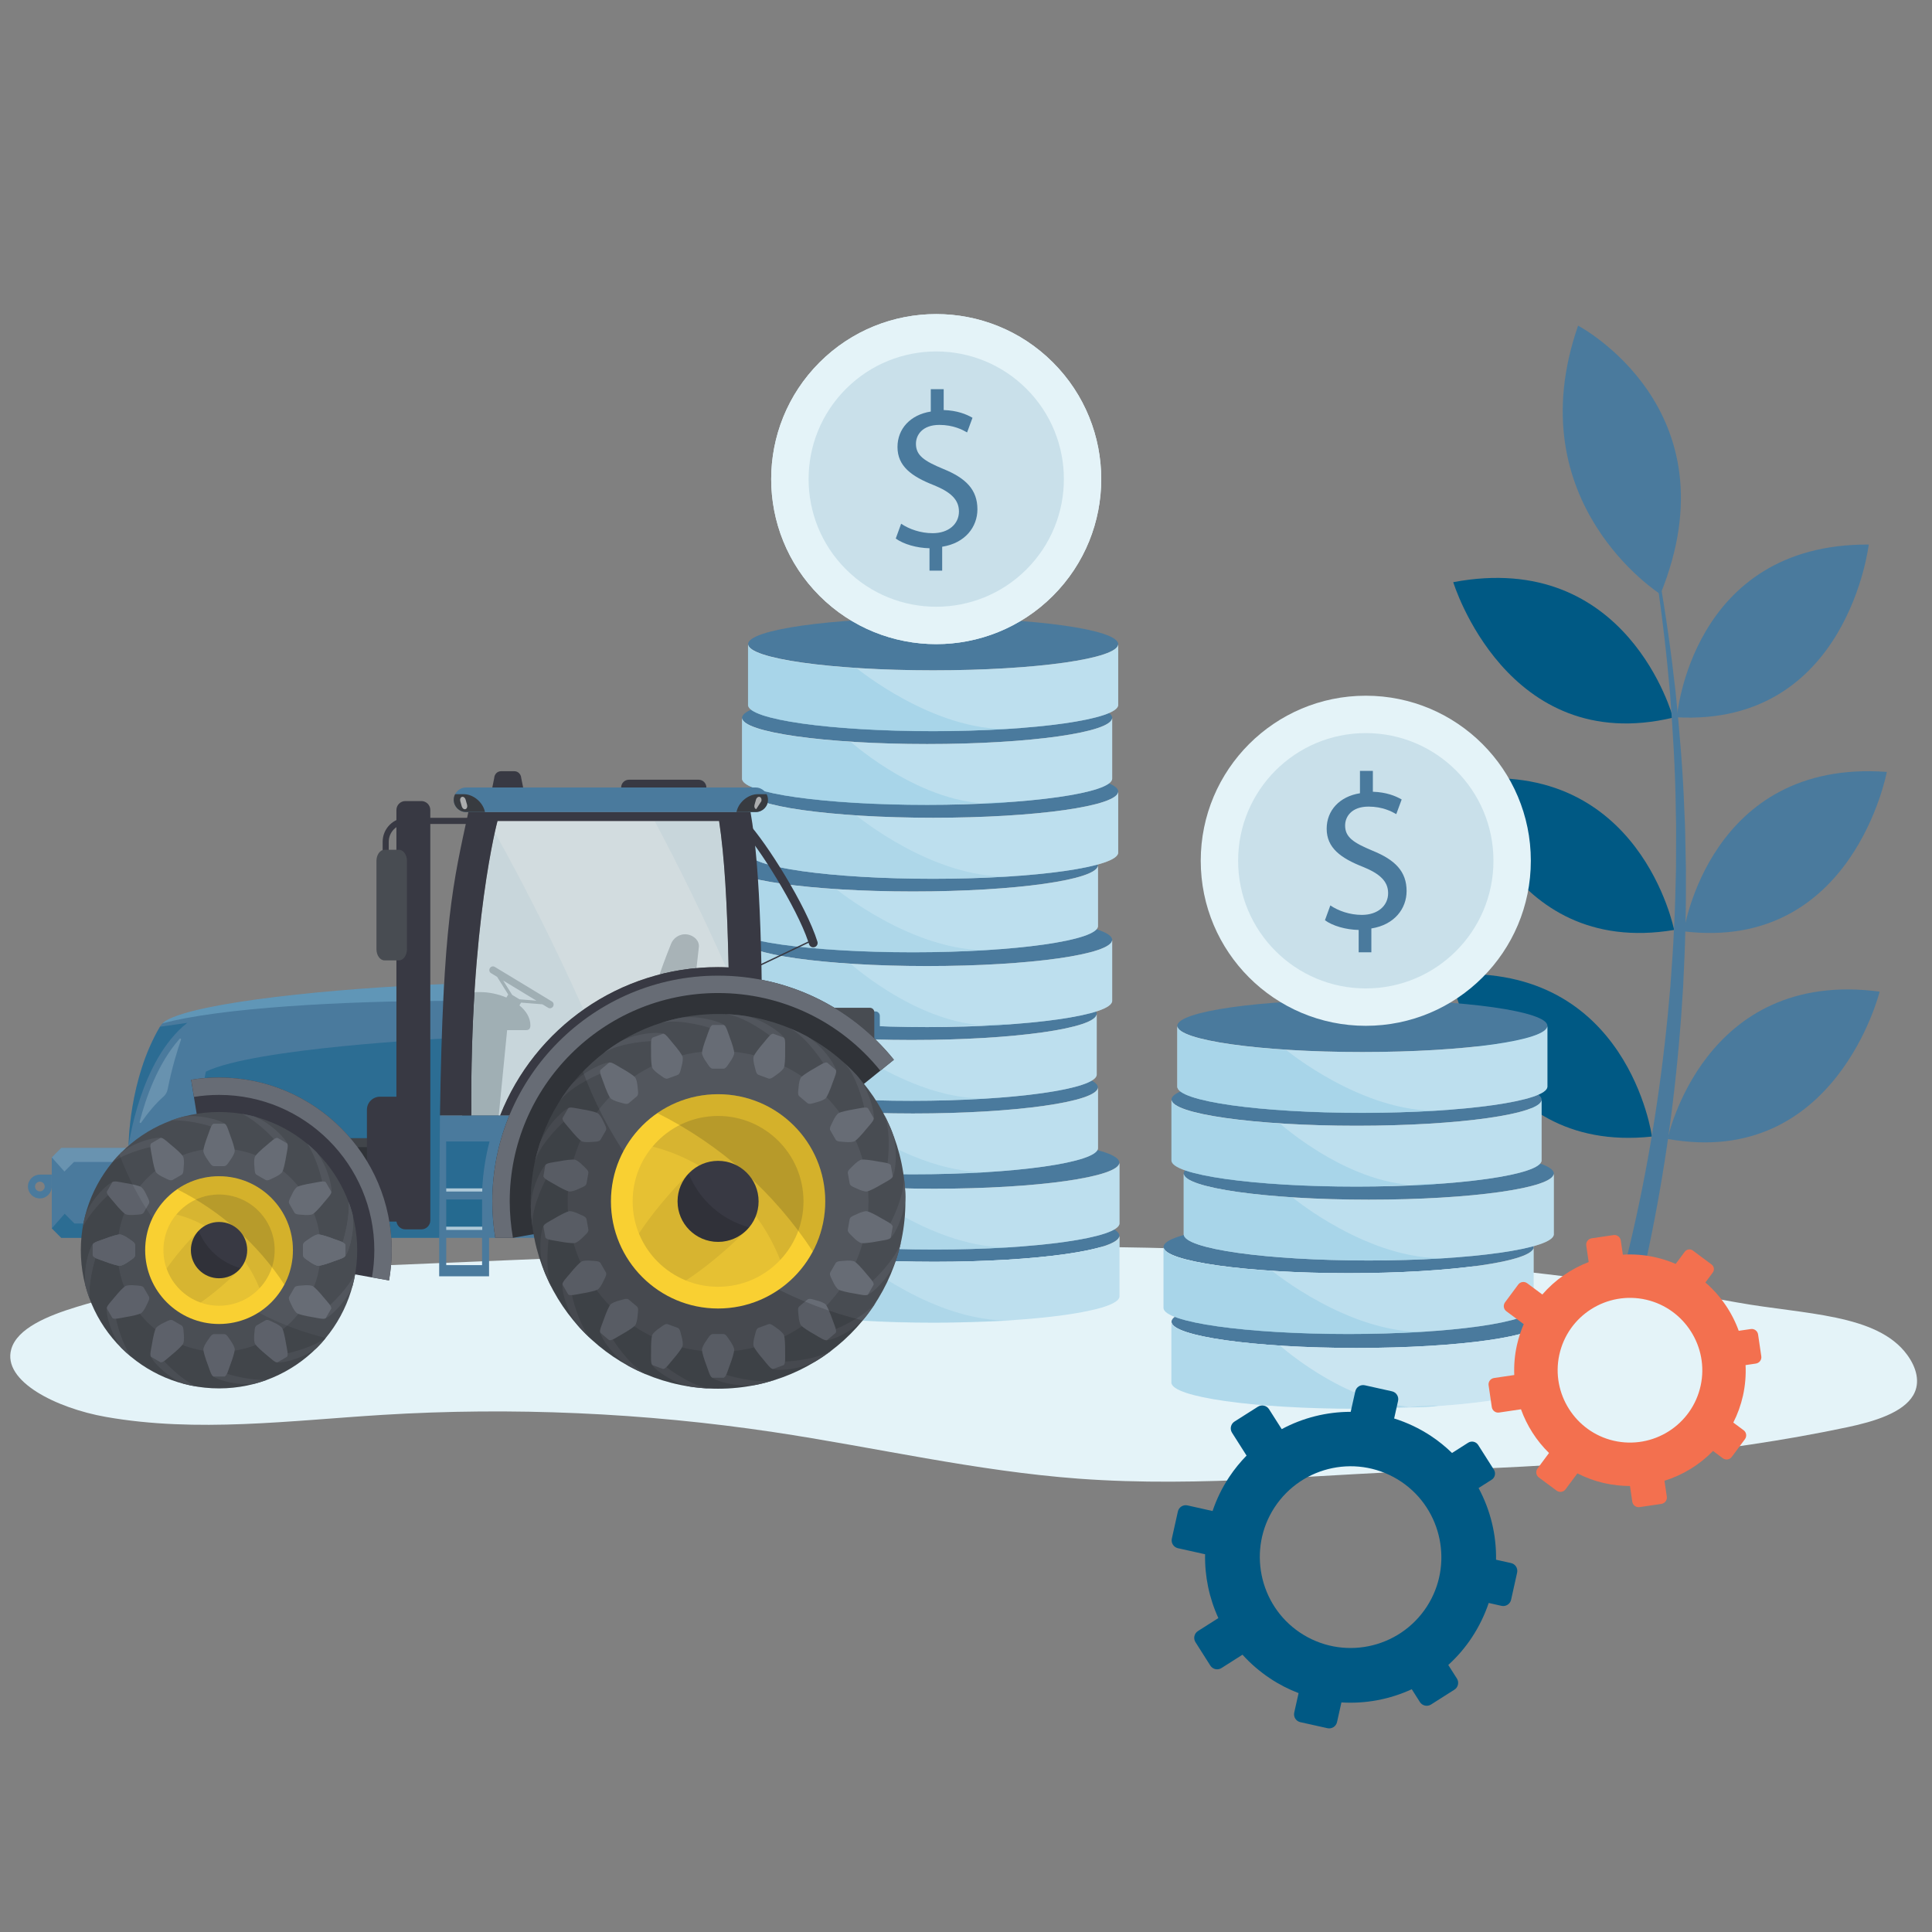 <?xml version="1.0" encoding="utf-8"?>
<!-- Generator: Adobe Illustrator 24.3.0, SVG Export Plug-In . SVG Version: 6.00 Build 0)  -->
<svg version="1.1" id="Layer_1" xmlns="http://www.w3.org/2000/svg" xmlns:xlink="http://www.w3.org/1999/xlink" x="0px" y="0px"
	 viewBox="0 0 1000 1000" style="enable-background:new 0 0 1000 1000;" xml:space="preserve">
<rect x="0" y="0" width="1000" height="1000" fill="#808080" stroke="none"/>
<style type="text/css">
	.st0{fill:#4A7A9D;}
	.st1{fill:#005984;}
	.st2{fill:#E4F3F8;}
	.st3{opacity:0.4;fill:#82C2DF;enable-background:new    ;}
	.st4{opacity:0.25;fill:#82C2DF;enable-background:new    ;}
	.st5{opacity:0.35;fill:#82C2DF;enable-background:new    ;}
	.st6{opacity:0.12;fill:#005984;enable-background:new    ;}
	.st7{opacity:0.8;fill:#FFFFFF;enable-background:new    ;}
	.st8{fill:#F3704F;}
	.st9{fill:#484C52;}
	.st10{opacity:0.4;}
	.st11{fill:#FFFFFF;}
	.st12{fill:#383B40;}
	.st13{opacity:0.2;fill:#E4F3F8;enable-background:new    ;}
	.st14{opacity:0.4;fill:#005984;enable-background:new    ;}
	.st15{fill:#383943;}
	.st16{opacity:0.65;fill:#E4F3F8;enable-background:new    ;}
	.st17{opacity:0.05;}
	.st18{fill:#303338;}
	.st19{fill:#41454A;}
	.st20{opacity:0.5;}
	.st21{fill:#676C75;}
	.st22{fill:#52565D;}
	.st23{opacity:0.15;}
	.st24{fill:#F9D032;}
	.st25{opacity:0.1;fill:#383943;enable-background:new    ;}
	.st26{opacity:0.07;}
	.st27{opacity:0.07;enable-background:new    ;}
	.st28{opacity:0.2;}
	.st29{opacity:0.1;}
	.st30{opacity:0.65;}
	.st31{opacity:0.65;fill:#E9E9E9;enable-background:new    ;}
	.st32{fill:#E9E9E9;}
	.st33{opacity:0.9;}
	.st34{opacity:0.5;fill:#005984;enable-background:new    ;}
</style>
<g>
	<g>
		<g>
			<path class="st0" d="M863.13,589.5c0,0,18.54-88.31,109.77-76.24C972.9,513.26,950.21,605.19,863.13,589.5z"/>
			<path class="st1" d="M855.06,588.28c0,0-12.18-89.42-104.06-83.87C751.02,504.41,767.08,597.72,855.06,588.28z"/>
		</g>
		<g>
			<path class="st0" d="M871.5,482.07c0,0,13.34-89.25,105.11-82.53C976.61,399.54,959.35,492.65,871.5,482.07z"/>
			<path class="st1" d="M866.53,481.34c0,0-17.41-88.55-108.78-77.63C757.74,403.71,779.25,495.92,866.53,481.34z"/>
		</g>
		<g>
			<path class="st0" d="M867.94,371.28c0,0,7.3-89.94,99.32-89.42C967.26,281.86,956.31,375.92,867.94,371.28z"/>
			<path class="st1" d="M865.96,371.46c0,0-23.33-87.17-113.76-70.13C752.19,301.33,779.85,391.89,865.96,371.46z"/>
		</g>
		<path class="st0" d="M816.82,168.56c0,0,81.75,42.88,42.61,138.99C859.43,307.55,784.88,260.32,816.82,168.56z"/>
		<g>
			<path class="st0" d="M822.18,716.43c1.75-4.46,3.42-9.27,5.03-13.97c1.6-4.75,3.12-9.52,4.59-14.31
				c2.94-9.59,5.6-19.29,8.16-29.02c5-19.48,9.3-39.17,12.89-58.99c3.59-19.83,6.52-39.78,8.8-59.82c0.53-5.02,1.15-10.02,1.6-15.05
				l1.35-15.07c0.71-10.06,1.5-20.13,1.89-30.21c0.58-10.08,0.72-20.18,1-30.27l0.05-15.14c0-2.53,0.03-5.05,0-7.58l-0.15-7.58
				c-0.23-20.2-1.47-40.39-2.99-60.54c-3.44-40.28-9.39-80.38-17.95-119.98c9.51,39.37,16.45,79.38,20.88,119.69
				c2.03,20.18,3.76,40.41,4.47,60.69l0.34,7.6c0.11,2.54,0.12,5.07,0.18,7.61l0.3,15.22c-0.03,10.15,0.08,20.31-0.27,30.46
				c-0.15,10.15-0.71,20.31-1.16,30.46l-1,15.21c-0.33,5.07-0.84,10.13-1.24,15.2c-1.8,20.24-4.25,40.44-7.41,60.55
				s-7,40.12-11.6,59.98c-2.35,9.91-4.81,19.83-7.57,29.66c-1.38,4.92-2.82,9.83-4.33,14.71c-1.54,4.92-3.08,9.72-4.9,14.74
				c-1.11,3.05-4.48,4.64-7.54,3.53c-3.06-1.11-4.64-4.48-3.53-7.54c0.01-0.03,0.02-0.08,0.03-0.11L822.18,716.43z"/>
		</g>
	</g>
	<path class="st2" d="M39.62,676.47c-14.96,4.57-30.77,11.08-33.8,21.9c-4.68,16.66,23.55,30.54,48.98,35.02
		c47.09,8.32,95.54,1.88,143.12-1.05c67.02-4.13,135.66-1.1,202.5,8.92c52.73,7.91,104.52,20.14,157.93,24.1
		c63.8,4.72,127-2.56,190.56-4.58c69.76-2.22,141.74-8.18,207.34-22.07c14.01-2.96,28.8-7.53,34.06-16.57
		c3.81-6.56,1.66-14.3-3.16-20.89c-15.59-21.36-53.45-20.88-87.81-27.07c-232.89-41.96-464.97-28.84-698.01-19.33
		C144.76,657.16,90.75,660.86,39.62,676.47z"/>
	<g>
		<g>
			<ellipse class="st0" cx="483.55" cy="639.53" rx="95.78" ry="13.57"/>
			<path class="st2" d="M579.44,639.53c0,7.57-42.82,13.57-95.77,13.57s-95.78-6.11-95.78-13.57V671c0,7.57,42.83,13.57,95.78,13.57
				s95.77-6.11,95.77-13.57V639.53L579.44,639.53z"/>
			<path class="st3" d="M579.44,639.53c0,7.57-42.82,13.57-95.77,13.57s-95.78-6.11-95.78-13.57V671c0,7.57,42.83,13.57,95.78,13.57
				s95.77-6.11,95.77-13.57V639.53L579.44,639.53z"/>
			<path class="st4" d="M523.48,683.46c12.12-0.33-25.69,1.22-39.93,1.22c-52.95,0-95.78-6.11-95.78-13.57v-31.47
				c0,5.56,23.14,10.23,56.28,12.35C444.17,651.87,483.66,684.58,523.48,683.46z"/>
		</g>
		<g>
			<ellipse class="st0" cx="483.55" cy="601.71" rx="95.78" ry="13.57"/>
			<path class="st2" d="M579.44,601.71c0,7.57-42.82,13.57-95.77,13.57s-95.78-6.11-95.78-13.57v31.48
				c0,7.57,42.83,13.57,95.78,13.57s95.77-6.12,95.77-13.57V601.71L579.44,601.71z"/>
			<path class="st3" d="M579.44,601.71c0,7.57-42.82,13.57-95.77,13.57s-95.78-6.11-95.78-13.57v31.48
				c0,7.57,42.83,13.57,95.78,13.57s95.77-6.12,95.77-13.57V601.71L579.44,601.71z"/>
			<path class="st4" d="M523.48,645.64c12.12-0.33-25.69,1.22-39.93,1.22c-52.95,0-95.78-6.12-95.78-13.57v-31.49
				c0,5.56,23.14,10.23,56.28,12.35C444.17,614.05,483.66,646.75,523.48,645.64z"/>
		</g>
		<g>
			<ellipse class="st0" cx="472.43" cy="562.77" rx="95.78" ry="13.57"/>
			<path class="st2" d="M568.32,562.77c0,7.57-42.82,13.57-95.77,13.57s-95.78-6.11-95.78-13.57v31.48
				c0,7.57,42.83,13.57,95.78,13.57s95.77-6.12,95.77-13.57V562.77L568.32,562.77z"/>
			<path class="st3" d="M568.32,562.77c0,7.57-42.82,13.57-95.77,13.57s-95.78-6.11-95.78-13.57v31.48
				c0,7.57,42.83,13.57,95.78,13.57s95.77-6.12,95.77-13.57V562.77L568.32,562.77z"/>
			<path class="st4" d="M512.36,606.7c12.12-0.33-25.69,1.22-39.93,1.22c-52.95,0-95.78-6.12-95.78-13.57v-31.49
				c0,5.56,23.14,10.23,56.28,12.35C433.05,575.11,472.54,607.82,512.36,606.7z"/>
		</g>
		<g>
			<ellipse class="st0" cx="471.86" cy="524.73" rx="95.78" ry="13.57"/>
			<path class="st2" d="M567.66,524.73c0,7.57-42.83,13.57-95.78,13.57s-95.78-6.12-95.78-13.57v31.48
				c0,7.57,42.83,13.57,95.78,13.57s95.78-6.11,95.78-13.57V524.73z"/>
			<path class="st3" d="M567.66,524.73c0,7.57-42.83,13.57-95.78,13.57s-95.78-6.12-95.78-13.57v31.48
				c0,7.57,42.83,13.57,95.78,13.57s95.78-6.11,95.78-13.57V524.73z"/>
			<path class="st4" d="M511.69,568.56c12.13-0.34-25.69,1.22-39.93,1.22c-52.95,0-95.78-6.11-95.78-13.57v-31.48
				c0,5.56,23.14,10.23,56.28,12.35C432.26,537.07,471.76,569.89,511.69,568.56z"/>
		</g>
		<g>
			<ellipse class="st0" cx="479.88" cy="486.46" rx="95.78" ry="13.57"/>
			<path class="st2" d="M575.66,486.46c0,7.57-42.83,13.57-95.78,13.57s-95.78-6.12-95.78-13.57v31.59
				c0,7.57,42.83,13.57,95.78,13.57c52.95,0,95.78-6.11,95.78-13.57V486.46z"/>
			<path class="st3" d="M575.66,486.46c0,7.57-42.83,13.57-95.78,13.57s-95.78-6.12-95.78-13.57v31.59
				c0,7.57,42.83,13.57,95.78,13.57c52.95,0,95.78-6.11,95.78-13.57V486.46z"/>
			<path class="st4" d="M519.82,530.39c12.12-1.44-25.7,1.22-39.94,1.22c-52.95,0-95.78-6.11-95.78-13.57v-31.47
				c0,5.56,23.14,10.23,56.28,12.35C440.27,498.91,480.66,535.06,519.82,530.39z"/>
		</g>
		<g>
			<ellipse class="st0" cx="472.43" cy="447.85" rx="95.78" ry="13.57"/>
			<path class="st2" d="M568.32,447.85c0,7.57-42.82,13.57-95.77,13.57s-95.78-6.12-95.78-13.57v31.47
				c0,7.57,42.83,13.57,95.78,13.57s95.77-6.11,95.77-13.57V447.85L568.32,447.85z"/>
			<path class="st3" d="M568.32,447.85c0,7.57-42.82,13.57-95.77,13.57s-95.78-6.12-95.78-13.57v31.47
				c0,7.57,42.83,13.57,95.78,13.57s95.77-6.11,95.77-13.57V447.85L568.32,447.85z"/>
			<path class="st4" d="M512.36,491.8c12.12-0.34-25.69,1.22-39.93,1.22c-52.95,0-95.78-6.11-95.78-13.57v-31.47
				c0,5.56,23.14,10.23,56.28,12.35C433.05,460.21,472.54,492.91,512.36,491.8z"/>
		</g>
		<g>
			<ellipse class="st0" cx="483" cy="409.7" rx="95.78" ry="13.57"/>
			<path class="st2" d="M578.78,409.7c0,7.57-42.83,13.57-95.78,13.57s-95.78-6.12-95.78-13.57v31.59
				c0,7.57,42.83,13.57,95.78,13.57c52.95,0,95.78-6.12,95.78-13.57V409.7z"/>
			<path class="st3" d="M578.78,409.7c0,7.57-42.83,13.57-95.78,13.57s-95.78-6.12-95.78-13.57v31.59
				c0,7.57,42.83,13.57,95.78,13.57c52.95,0,95.78-6.12,95.78-13.57V409.7z"/>
			<path class="st4" d="M522.82,453.64c12.12-0.34-25.7,1.23-39.94,1.23c-52.95,0-95.78-6.12-95.78-13.57v-31.47
				c0,5.56,23.14,10.23,56.28,12.36C443.39,422.16,482.89,454.98,522.82,453.64z"/>
		</g>
		<g>
			<ellipse class="st0" cx="479.88" cy="371.54" rx="95.78" ry="13.57"/>
			<path class="st2" d="M575.66,371.54c0,7.57-42.83,13.57-95.78,13.57s-95.78-6.12-95.78-13.57v31.47
				c0,7.57,42.83,13.57,95.78,13.57c52.95,0,95.78-6.12,95.78-13.57V371.54z"/>
			<path class="st3" d="M575.66,371.54c0,7.57-42.83,13.57-95.78,13.57s-95.78-6.12-95.78-13.57v31.47
				c0,7.57,42.83,13.57,95.78,13.57c52.95,0,95.78-6.12,95.78-13.57V371.54z"/>
			<path class="st5" d="M519.82,415.49c12.12-1.44-25.7,1.23-39.94,1.23c-52.95,0-95.78-6.12-95.78-13.57v-31.47
				c0,5.56,23.14,10.23,56.28,12.36C440.27,383.89,480.66,420.16,519.82,415.49z"/>
		</g>
		<g>
			<ellipse class="st0" cx="483" cy="333.39" rx="95.78" ry="13.57"/>
			<path class="st2" d="M578.78,333.39c0,7.57-42.83,13.57-95.78,13.57s-95.78-6.11-95.78-13.57v31.47
				c0,7.57,42.83,13.57,95.78,13.57c52.95,0,95.78-6.12,95.78-13.57V333.39z"/>
			<path class="st3" d="M578.78,333.39c0,7.57-42.83,13.57-95.78,13.57s-95.78-6.11-95.78-13.57v31.47
				c0,7.57,42.83,13.57,95.78,13.57c52.95,0,95.78-6.12,95.78-13.57V333.39z"/>
			<path class="st5" d="M522.82,377.33c12.12-0.33-25.7,1.23-39.94,1.23c-52.95,0-95.78-6.12-95.78-13.57v-31.47
				c0,5.56,23.14,10.23,56.28,12.36C443.39,345.73,482.89,378.56,522.82,377.33z"/>
		</g>
		<g>
			
				<ellipse transform="matrix(0.707 -0.707 0.707 0.707 -33.378 415.332)" class="st2" cx="484.66" cy="247.96" rx="85.43" ry="85.43"/>
			
				<ellipse transform="matrix(0.707 -0.707 0.707 0.707 -33.378 415.332)" class="st2" cx="484.66" cy="247.96" rx="85.43" ry="85.43"/>
			
				<ellipse transform="matrix(0.707 -0.707 0.707 0.707 -33.376 415.336)" class="st6" cx="484.67" cy="247.96" rx="66.08" ry="66.08"/>
			<g>
				<g>
					<g>
						<path class="st0" d="M481.11,295.34v-11.57c-6.68-0.12-13.45-2.12-17.47-5.02l2.79-7.67c4.13,2.79,10.01,4.9,16.35,4.9
							c8.11,0,13.57-4.67,13.57-11.24c0-6.23-4.45-10.12-12.9-13.57c-11.68-4.57-18.91-9.9-18.91-19.8
							c0-9.45,6.68-16.69,17.23-18.35v-11.57h6.68v10.79c6.9,0.23,11.68,2.11,14.91,4.01l-2.79,7.57
							c-2.33-1.34-7.12-3.89-14.35-3.89c-8.8,0-12.13,5.22-12.13,9.78c0,6.01,4.22,8.89,14.14,13.01
							c11.79,4.78,17.68,10.79,17.68,20.92c0,9.01-6.23,17.47-18.24,19.35v12.36h-6.56v0H481.11z"/>
					</g>
				</g>
			</g>
		</g>
	</g>
	<g>
		<g>
			<ellipse class="st0" cx="702.14" cy="684.13" rx="95.77" ry="13.57"/>
			<path class="st7" d="M797.92,684.13c0,7.57-42.83,13.57-95.78,13.57c-52.95,0-95.77-6.11-95.77-13.57v31.47
				c0,7.57,42.83,13.57,95.77,13.57c52.95,0,95.78-6.11,95.78-13.57V684.13z"/>
			<path class="st3" d="M797.92,684.13c0,7.57-42.83,13.57-95.78,13.57c-52.95,0-95.77-6.11-95.77-13.57v31.47
				c0,7.57,42.83,13.57,95.77,13.57c52.95,0,95.78-6.11,95.78-13.57V684.13z"/>
			<path class="st5" d="M741.96,727.96c12.13-1.44-25.7,1.22-39.93,1.22c-52.95,0-95.77-6.11-95.77-13.57v-31.47
				c0,5.56,23.14,10.23,56.29,12.35C662.54,696.48,702.8,732.63,741.96,727.96z"/>
		</g>
		<g>
			<ellipse class="st0" cx="698.02" cy="645.42" rx="95.78" ry="13.57"/>
			<path class="st2" d="M793.91,645.42c0,7.57-42.83,13.57-95.77,13.57c-52.95,0-95.89-6.12-95.89-13.57v31.47
				c0,7.57,42.83,13.57,95.78,13.57c52.95,0,95.77-6.11,95.77-13.57v-31.47H793.91z"/>
			<path class="st3" d="M793.91,645.42c0,7.57-42.83,13.57-95.77,13.57c-52.95,0-95.89-6.12-95.89-13.57v31.47
				c0,7.57,42.83,13.57,95.78,13.57c52.95,0,95.77-6.11,95.77-13.57v-31.47H793.91z"/>
			<path class="st5" d="M737.95,689.37c12.12-0.33-25.7,1.22-39.93,1.22c-52.95,0-95.78-6.11-95.78-13.57v-31.48
				c0,5.56,23.14,10.23,56.29,12.35C658.53,657.78,698.02,690.47,737.95,689.37z"/>
		</g>
		<g>
			<ellipse class="st0" cx="708.48" cy="607.38" rx="95.78" ry="13.57"/>
			<path class="st2" d="M804.25,607.38c0,7.57-42.83,13.57-95.77,13.57c-52.95,0-95.78-6.11-95.78-13.57v31.48
				c0,7.57,42.83,13.57,95.78,13.57c52.95,0,95.77-6.12,95.77-13.57V607.38z"/>
			<path class="st3" d="M804.25,607.38c0,7.57-42.83,13.57-95.77,13.57c-52.95,0-95.78-6.11-95.78-13.57v31.48
				c0,7.57,42.83,13.57,95.78,13.57c52.95,0,95.77-6.12,95.77-13.57V607.38z"/>
			<path class="st5" d="M748.41,651.21c12.12-0.33-25.7,1.22-39.93,1.22c-52.95,0-95.78-6.12-95.78-13.57v-31.48
				c0,5.56,23.14,10.23,56.28,12.35C668.88,619.73,708.48,652.54,748.41,651.21z"/>
		</g>
		<g>
			<ellipse class="st0" cx="702.14" cy="569.11" rx="95.77" ry="13.57"/>
			<path class="st2" d="M797.92,569.11c0,7.57-42.83,13.57-95.78,13.57c-52.95,0-95.77-6.12-95.77-13.57v31.49
				c0,7.57,42.83,13.57,95.77,13.57c52.95,0,95.78-6.11,95.78-13.57V569.11z"/>
			<path class="st3" d="M797.92,569.11c0,7.57-42.83,13.57-95.78,13.57c-52.95,0-95.77-6.12-95.77-13.57v31.49
				c0,7.57,42.83,13.57,95.77,13.57c52.95,0,95.78-6.11,95.78-13.57V569.11z"/>
			<path class="st5" d="M741.96,613.06c12.13-1.45-25.7,1.22-39.93,1.22c-52.95,0-95.77-6.11-95.77-13.57v-31.49
				c0,5.56,23.14,10.23,56.29,12.35C662.54,581.56,702.8,617.73,741.96,613.06z"/>
		</g>
		<g>
			<ellipse class="st0" cx="705.15" cy="530.96" rx="95.78" ry="13.57"/>
			<path class="st2" d="M800.92,530.96c0,7.57-42.83,13.57-95.78,13.57s-95.77-6.11-95.77-13.57v31.47
				c0,7.57,42.83,13.57,95.77,13.57c52.95,0,95.78-6.11,95.78-13.57V530.96z"/>
			<path class="st3" d="M800.92,530.96c0,7.57-42.83,13.57-95.78,13.57s-95.77-6.11-95.77-13.57v31.47
				c0,7.57,42.83,13.57,95.77,13.57c52.95,0,95.78-6.11,95.78-13.57V530.96z"/>
			<path class="st5" d="M745.08,574.89c12.12-0.33-25.7,1.22-39.94,1.22c-52.95,0-95.77-6.11-95.77-13.57v-31.47
				c0,5.56,23.14,10.23,56.29,12.35C665.54,543.3,705.15,576.12,745.08,574.89z"/>
		</g>
		<g>
			<circle class="st2" cx="706.93" cy="445.53" r="85.43"/>
			<circle class="st6" cx="706.93" cy="445.53" r="66.08"/>
			<g>
				<g>
					<g>
						<path class="st0" d="M703.25,492.91v-11.57c-6.68-0.12-13.45-2.11-17.46-5.02l2.79-7.67c4.13,2.79,10.01,4.9,16.34,4.9
							c8.12,0,13.57-4.67,13.57-11.24c0-6.23-4.45-10.12-12.9-13.57c-11.67-4.57-18.91-9.89-18.91-19.8
							c0-9.45,6.68-16.69,17.23-18.35v-11.57h6.68v10.79c6.9,0.23,11.67,2.11,14.91,4.01l-2.79,7.57
							c-2.33-1.34-7.12-3.89-14.36-3.89c-8.8,0-12.12,5.22-12.12,9.78c0,6.01,4.22,8.89,14.14,13.02
							c11.79,4.78,17.68,10.78,17.68,20.92c0,9.01-6.23,17.47-18.24,19.35v12.35h-6.56l0,0H703.25z"/>
					</g>
				</g>
			</g>
		</g>
	</g>
	<g>
		<path class="st1" d="M770.56,829.69l6.61,1.49c2.25,0.5,4.47-0.91,4.97-3.16l3.12-14.02c0.5-2.25-0.91-4.47-3.16-4.97l-7.75-1.72
			c0.21-12.91-2.9-25.69-9.04-37.1l6.77-4.31c1.75-1.1,2.27-3.44,1.16-5.19l-8.14-12.8c-1.1-1.75-3.44-2.27-5.19-1.16l-8.34,5.31
			c-3.31-3.22-6.93-6.17-10.9-8.8c-6.05-4-12.46-6.99-19.06-9.06l2.03-9.09c0.5-2.25-0.91-4.47-3.16-4.97l-14.02-3.12
			c-2.25-0.5-4.47,0.91-4.97,3.16l-2.37,10.58c-12.42,0-24.71,3.06-35.7,8.96l-6.58-10.34c-1.24-1.93-3.81-2.5-5.75-1.27l-12.13,7.7
			c-1.93,1.24-2.5,3.81-1.27,5.75l7.53,11.85c-3.27,3.36-6.28,7.02-8.95,11.05c-3.74,5.62-6.59,11.55-8.64,17.64l-12.99-2.9
			c-2.25-0.5-4.47,0.91-4.97,3.16l-3.12,14.02c-0.5,2.25,0.91,4.47,3.16,4.97l14.05,3.13c-0.24,11.36,2.12,22.68,6.87,33.04
			l-10.58,6.72c-1.93,1.24-2.5,3.81-1.27,5.75l7.7,12.13c1.24,1.93,3.81,2.5,5.75,1.27l10.89-6.92c4.15,4.61,8.95,8.73,14.33,12.32
			c4.69,3.12,9.64,5.62,14.7,7.56l-2.25,10.07c-0.5,2.25,0.91,4.47,3.16,4.97l14.02,3.12c2.25,0.5,4.47-0.91,4.97-3.16l2.27-10.18
			c12.51,0.78,25.03-1.57,36.41-6.83l4.22,6.65c1.24,1.93,3.81,2.5,5.75,1.27l12.13-7.7c1.93-1.24,2.5-3.81,1.27-5.75l-4.47-7.02
			c4.53-4.12,8.64-8.84,12.17-14.19C765.59,841.88,768.47,835.84,770.56,829.69z M738.5,831.61
			c-14.35,22.04-43.95,28.05-65.76,13.33c-21.16-14.27-27.03-43.2-13.11-64.61c14.35-22.04,43.95-28.05,65.76-13.33
			C746.55,781.3,752.42,810.21,738.5,831.61z"/>
	</g>
	<g>
		<path class="st8" d="M903.5,706.57l5.34-0.79c1.81-0.28,3.08-1.96,2.8-3.77l-1.66-11.3c-0.28-1.81-1.96-3.08-3.77-2.8l-6.25,0.91
			c-3.5-9.65-9.43-18.28-17.25-25l3.81-5.14c0.99-1.31,0.71-3.19-0.62-4.19l-9.68-7.21c-1.31-0.99-3.19-0.71-4.19,0.62l-4.69,6.3
			c-3.36-1.46-6.9-2.6-10.59-3.44c-5.65-1.27-11.27-1.68-16.76-1.34l-1.07-7.34c-0.28-1.81-1.96-3.08-3.77-2.8l-11.3,1.66
			c-1.81,0.28-3.08,1.96-2.8,3.77l1.25,8.53c-9.23,3.55-17.5,9.3-23.99,16.8l-7.83-5.83c-1.49-1.09-3.56-0.81-4.65,0.68l-6.81,9.17
			c-1.09,1.49-0.81,3.56,0.68,4.65l8.98,6.67c-1.47,3.41-2.66,6.99-3.5,10.76c-1.18,5.22-1.6,10.46-1.4,15.57l-10.48,1.55
			c-1.81,0.28-3.08,1.96-2.8,3.77l1.66,11.3c0.28,1.81,1.96,3.08,3.77,2.8l11.33-1.68c3.08,8.53,8.03,16.28,14.51,22.62l-5.94,8.01
			c-1.09,1.49-0.81,3.56,0.68,4.65l9.17,6.81c1.49,1.09,3.56,0.81,4.65-0.68l6.12-8.23c4.4,2.22,9.12,3.97,14.16,5.09
			c4.37,0.97,8.76,1.43,13.07,1.44l1.19,8.12c0.28,1.81,1.96,3.08,3.77,2.8l11.3-1.66c1.81-0.28,3.08-1.96,2.8-3.77l-1.21-8.21
			c9.52-2.97,18.19-8.28,25.13-15.42l5.05,3.75c1.49,1.09,3.56,0.81,4.65-0.68l6.81-9.17c1.09-1.47,0.81-3.55-0.68-4.64l-5.33-3.96
			c2.21-4.34,3.91-9.02,5.02-13.99C903.34,717.02,903.76,711.72,903.5,706.57z M880.28,717.09c-4.39,20.47-24.71,33.34-45.1,28.61
			c-19.81-4.62-32.39-24.46-28.11-44.34c4.39-20.47,24.71-33.34,45.1-28.61C871.98,677.38,884.56,697.23,880.28,717.09z"/>
	</g>
	<g>
		<g>
			<g>
				<path class="st0" d="M444.34,535.3c0,1.25,1.02,2.26,2.26,2.26h6.53c1.25,0,2.26-1.01,2.26-2.26v-9.52
					c0-1.25-1.02-2.27-2.26-2.27h-6.53c-1.25,0-2.26,1.02-2.26,2.27V535.3z"/>
			</g>
			<g>
				<path class="st9" d="M428.93,537.17c0,1.25,1.02,2.26,2.26,2.26h19.09c1.25,0,2.26-1.02,2.26-2.26v-13.28
					c0-1.25-1.02-2.26-2.26-2.26h-19.09c-1.25,0-2.26,1.01-2.26,2.26V537.17z"/>
			</g>
		</g>
		<g class="st10">
			<path class="st11" d="M257.52,424.93h114.69c2.81,18.45,4.21,42.78,4.92,75.79c-1.8-0.1-3.62-0.15-5.44-0.15
				c-51.26,0-95.04,31.81-112.8,76.74l-14.93,0.01C243.14,477.86,257.52,424.93,257.52,424.93z"/>
		</g>
		<g>
			<g>
				<path class="st12" d="M347.3,488.62c1.11-3.05,4.42-5.45,8.23-4.98c3.82,0.48,6.59,3.45,6.19,6.65l-5.93,52.56
					c-0.4,3.2-3.82,5.41-7.63,4.94c-3.82-0.48-14.11-8.79-14.11-14.06C334.06,520.9,347.3,488.62,347.3,488.62z"/>
			</g>
			<g>
				<path class="st12" d="M307.55,535.14c9.7-1.02,35.1,7.42,35.1,7.42c2.39,0.68,4.45,3.24,4.37,6.44
					c-0.09,3.2-2.13,5.75-4.59,5.68l-40.21-0.75c-2.45-0.08-4.38-2.74-4.3-5.95C298,544.76,303.54,535.55,307.55,535.14z"/>
			</g>
		</g>
		<g>
			<path class="st12" d="M241.81,513.54c-15.81,0,0,78.38,0,78.38h14.91l5.77-58.72c0,0,8.55,0,9.6,0c1.05,0,2.44-0.17,2.44-2.44
				c0-4.03-2.24-7.57-5.68-10.38l0.87-1.43l11.04,0.88l2.96,1.79c0.87,0.53,2.01,0.23,2.55-0.68s0.28-2.05-0.59-2.57l-29.58-17.91
				c-0.87-0.53-2.01-0.23-2.55,0.66c-0.54,0.9-0.28,2.05,0.59,2.57l3.16,1.92l5.75,9.15l-0.95,1.56c-4.21-1.8-9.01-2.81-13.55-2.81
				C248.56,513.54,243.5,513.54,241.81,513.54z M268.9,517.25l-3.8-2.3l-4.67-7.44l17.23,10.44L268.9,517.25z"/>
		</g>
		<g>
			<path class="st0" d="M82.83,531.33c-16.29,27.55-16.29,62.01-16.29,62.01l1.94,11.62l18.71,35.77h140.13v19.87h25.82v-19.87
				h137.18c0-23.16,0.01-44.21-0.02-63.41H228.46c0,0,1.22-62.93,1.31-67.95c-56.11,2.12-127.61,9.28-143.97,18.98
				C84.58,529.06,83.56,530.1,82.83,531.33z M230.97,640.73h18.55v14.1h-18.55V640.73z"/>
			<g>
				<path class="st13" d="M93.7,538.12c-1.85,5.35-4.72,14.52-6.93,25.73c-0.28,1.41-0.99,2.72-2.07,3.68
					c-4.29,3.76-8.52,8.95-11.65,13.53c-0.28,0.41-0.9,0.13-0.78-0.35c3.18-12.43,9.4-30.32,20.7-43.02
					C93.27,537.32,93.86,537.67,93.7,538.12z"/>
				<path class="st14" d="M96.96,529.4c-24.74,19.47-30.42,63.93-30.42,63.93s0.01-34.37,16.25-61.9
					C87.99,530.71,93.84,529.89,96.96,529.4z"/>
				<path class="st3" d="M85.8,528.33c16.35-9.71,87.84-16.86,143.97-18.98c-0.02,0.99-0.09,4.2-0.16,8.72
					c-50.54,0.04-115.98,3.5-145.55,11.66C84.57,529.2,85.16,528.72,85.8,528.33z"/>
			</g>
			<g class="st10">
				<path class="st1" d="M100.58,585.13l5.96-30.45c25.31-12.31,122.68-17.09,122.68-17.09l-0.77,39.7h-0.73l-0.4,63.41H120.69
					L100.58,585.13z"/>
			</g>
		</g>
		<g>
			<path class="st15" d="M383.74,425.54c0.9-0.86,2.33-0.8,3.18,0.1c9.58,10.15,30.46,43.23,36.18,61.78
				c0.32,1.02-0.13,2.08-1.02,2.61c-0.14,0.09-0.3,0.15-0.48,0.21c-1.19,0.36-2.44-0.3-2.82-1.49c-0.08-0.25-0.16-0.5-0.25-0.75
				l-25.82,12.3c-0.05,0.02-0.12,0.03-0.18,0.03c-0.14,0-0.27-0.08-0.34-0.17c-0.11-0.16-0.03-0.38,0.15-0.46l25.98-12.38
				c-5.99-17.74-25.63-49.01-34.69-58.6C382.79,427.82,382.83,426.39,383.74,425.54z"/>
		</g>
		<path class="st16" d="M257.52,424.93h114.69c2.81,18.45,4.21,42.78,4.92,75.79c-1.8-0.1-3.62-0.15-5.44-0.15
			c-51.26,0-95.04,31.81-112.8,76.74l-14.93,0.01C243.14,477.86,257.52,424.93,257.52,424.93z"/>
		<g class="st17">
			<g>
				<path class="st1" d="M256.12,430.85c15.84,28.28,32,60.63,45.9,91.74c-19.24,13.53-34.37,32.51-43.12,54.71l-14.93,0.01
					C243.31,497.09,252.52,447.18,256.12,430.85z"/>
			</g>
			<g>
				<path class="st1" d="M372.21,424.93c2.81,18.45,4.21,42.78,4.92,75.79c-0.45-0.02-0.89-0.03-1.34-0.05
					c-11.24-25.29-24.03-51.5-36.95-75.72L372.21,424.93L372.21,424.93z"/>
			</g>
		</g>
		<g>
			<g>
				<path class="st15" d="M227.73,577.31c1.47-100.16,6.79-120.28,14.69-156.97c15.17,0,90.38,0,129.03,0c3.18,0,6.04,0,8.54,0
					c3.71,0,6.61,0,8.48,0c5.32,30.38,6.19,77.79,6.33,156.97h-12.65l0,0h-4.38l0,0h-118.9c17.76-44.94,61.54-76.74,112.8-76.74
					c1.82,0,3.64,0.05,5.44,0.15c-0.71-33.01-2.11-57.33-4.92-75.79H257.51c0,0-14.38,52.93-13.56,152.38H227.73z"/>
			</g>
		</g>
		<g>
			<rect x="159" y="589.16" class="st18" width="40.07" height="22.13"/>
		</g>
		<g>
			<rect x="159" y="589.16" class="st19" width="40.07" height="4.59"/>
		</g>
		<g>
			<path class="st15" d="M196.69,567.65h12.12c3.74,0,6.77,3.03,6.77,6.77v51.1c0,3.75-3.03,6.77-6.77,6.77h-12.12
				c-3.74,0-6.77-3.03-6.77-6.77v-51.1C189.91,570.68,192.95,567.65,196.69,567.65z"/>
		</g>
		<g class="st20">
			<rect x="230.97" y="620.84" class="st1" width="18.55" height="14.1"/>
		</g>
		<g>
			<path class="st15" d="M259.33,399.18h6.91c1.97,0,3.42,1.6,3.56,3.56l0.98,4.88h-15.96l0.98-4.88
				C255.9,400.77,257.37,399.18,259.33,399.18z"/>
		</g>
		<g>
			<path class="st0" d="M241.22,407.61h149.9c3.51,0,6.35,2.85,6.35,6.35c0,3.52-2.85,6.35-6.35,6.35h-149.9
				c-3.51,0-6.35-2.85-6.35-6.35C234.87,410.45,237.71,407.61,241.22,407.61z"/>
		</g>
		<g>
			<path class="st0" d="M14.47,614.14c0,3.41,2.75,6.16,6.16,6.16s6.16-2.75,6.16-6.16v-6.16h-6.16
				C17.24,607.99,14.47,610.73,14.47,614.14z M18.13,614.14c0-1.38,1.13-2.51,2.51-2.51c1.38,0,2.51,1.13,2.51,2.51
				c0,1.38-1.13,2.51-2.51,2.51C19.25,616.65,18.13,615.52,18.13,614.14z"/>
		</g>
		<g>
			<path class="st15" d="M113.38,557.71c49.27,0,89.35,40.08,89.35,89.35c0,5.26-0.47,10.52-1.37,15.68l-8.87-1.56l-79.11-14.1
				l-13.01-79.3l-1.45-8.89C103.68,558.09,108.54,557.71,113.38,557.71z"/>
		</g>
		<g>
			<g>
				<path class="st21" d="M201.38,662.74c0.91-5.14,1.37-10.42,1.37-15.68c0-49.27-40.08-89.35-89.35-89.35
					c-4.84,0-9.71,0.39-14.45,1.16l1.45,8.89c4.27-0.69,8.64-1.04,13.01-1.04c44.3,0,80.34,36.04,80.34,80.35
					c0,4.73-0.41,9.47-1.23,14.1L201.38,662.74z"/>
			</g>
		</g>
		<g>
			<path class="st18" d="M371.68,504.97c35.51,0,68.69,15.88,91,43.55l-7.02,5.66l-84,67.64l-106.17,18.9h-9.14
				c-1.01-6.23-1.53-12.55-1.53-18.9C254.83,557.39,307.26,504.97,371.68,504.97z"/>
		</g>
		<g>
			<path class="st21" d="M265.5,640.73h-9.14c-1.01-6.23-1.53-12.55-1.53-18.9c0-64.43,52.41-116.85,116.85-116.85
				c35.51,0,68.69,15.88,91,43.55l-7.02,5.66c-20.6-25.54-51.2-40.2-84-40.2c-59.47,0-107.83,48.37-107.83,107.83
				C263.84,628.17,264.42,634.5,265.5,640.73z"/>
		</g>
		<g>
			<g>
				<ellipse class="st9" cx="371.67" cy="621.82" rx="96.97" ry="96.97"/>
			</g>
			<g>
				<path class="st22" d="M293.81,621.82c0,43.01,34.86,77.87,77.87,77.87s77.87-34.86,77.87-77.87c0-43.01-34.86-77.87-77.87-77.87
					C328.68,543.96,293.81,578.82,293.81,621.82z"/>
			</g>
			<g>
				<g>
					<path class="st22" d="M279.17,592.71c2.67-9.19,13.38-19.6,15.92-19.39c2.54,0.2-0.33,4.7-3.26,7.29
						c-2.93,2.57-13.94,13.65-15.26,22.15C277.73,597.06,279.17,592.71,279.17,592.71z"/>
				</g>
				<g>
					<path class="st21" d="M313.59,585.13l-2.74,4.75c-0.68,1.18-2.81,1.03-4.32,1.18c-2.52,0.27-4.65,0.13-5.58-0.41
						c-0.93-0.54-3.36-3.02-5.97-6.24c-1.59-1.95-4.4-4.67-3.72-5.85l2.74-4.75c0.68-1.17,4.42-0.1,6.88,0.29
						c4.09,0.64,7.49,1.51,8.43,2.06c0.93,0.54,2.11,2.29,3.14,4.6C313.06,582.16,314.26,583.94,313.59,585.13z"/>
				</g>
			</g>
			<g>
				<g>
					<path class="st22" d="M464.2,650.96c-2.67,9.19-13.38,19.6-15.92,19.39c-2.54-0.2,0.33-4.72,3.26-7.29
						c2.93-2.57,13.94-13.65,15.26-22.15C465.64,646.59,464.2,650.96,464.2,650.96z"/>
				</g>
				<g>
					<path class="st21" d="M429.78,658.54l2.74-4.75c0.68-1.18,2.81-1.03,4.32-1.18c2.52-0.27,4.65-0.13,5.58,0.41
						c0.93,0.54,3.36,3.02,5.97,6.24c1.59,1.95,4.4,4.67,3.72,5.85l-2.74,4.75c-0.68,1.17-4.42,0.1-6.88-0.29
						c-4.09-0.64-7.49-1.51-8.43-2.06c-0.93-0.54-2.11-2.29-3.14-4.6C430.29,661.48,429.1,659.7,429.78,658.54z"/>
				</g>
			</g>
			<g>
				<g>
					<path class="st22" d="M319.54,540.04c7.95-5.33,22.85-6.41,24.66-4.63c1.81,1.78-3.28,3.4-7.17,3.49
						c-3.9,0.1-19.46,1.5-25.93,7.17C315.63,542.47,319.54,540.04,319.54,540.04z"/>
				</g>
				<g>
					<path class="st21" d="M350.77,556.37l-5.14,1.88c-1.28,0.47-2.81-1.02-4.07-1.86c-2.1-1.41-3.64-2.89-4.02-3.9
						c-0.38-1.02-0.63-4.47-0.56-8.62c0.04-2.52-0.36-6.41,0.91-6.87l5.14-1.88c1.28-0.47,3.44,2.76,5.08,4.65
						c2.73,3.14,4.77,5.98,5.14,6.99c0.36,1.01,0.14,3.12-0.56,5.54C352.28,553.75,352.04,555.89,350.77,556.37z"/>
				</g>
			</g>
			<g>
				<g>
					<path class="st22" d="M423.83,703.6c-7.95,5.33-22.85,6.41-24.66,4.63c-1.81-1.78,3.28-3.4,7.18-3.49
						c3.9-0.09,19.46-1.5,25.93-7.17C427.73,701.18,423.83,703.6,423.83,703.6z"/>
				</g>
				<g>
					<path class="st21" d="M392.59,687.28l5.14-1.88c1.28-0.47,2.81,1.02,4.07,1.86c2.1,1.4,3.64,2.89,4.02,3.9
						c0.36,1.01,0.63,4.47,0.56,8.62c-0.04,2.52,0.36,6.41-0.91,6.87l-5.14,1.88c-1.28,0.47-3.44-2.76-5.08-4.65
						c-2.73-3.14-4.77-5.98-5.14-6.99c-0.36-1.01-0.14-3.12,0.56-5.54C391.09,689.89,391.32,687.75,392.59,687.28z"/>
				</g>
			</g>
			<g>
				<g>
					<path class="st22" d="M294.71,562.81c5.65-7.73,19.29-13.85,21.59-12.77c2.31,1.05-1.92,4.32-5.54,5.72
						c-3.63,1.41-17.78,8.07-21.92,15.59C291.87,566.43,294.71,562.81,294.71,562.81z"/>
				</g>
				<g>
					<path class="st21" d="M329.64,567.47l-4.19,3.52c-1.04,0.88-2.99,0-4.46-0.36c-2.45-0.61-4.42-1.47-5.1-2.29
						c-0.69-0.84-2.12-3.99-3.48-7.91c-0.81-2.38-2.54-5.89-1.5-6.77l4.19-3.52c1.04-0.88,4.18,1.41,6.37,2.63
						c3.63,2.01,6.53,4,7.22,4.81c0.69,0.84,1.19,2.88,1.37,5.4C330.17,564.5,330.68,566.59,329.64,567.47z"/>
				</g>
			</g>
			<g>
				<g>
					<path class="st22" d="M448.66,680.84c-5.65,7.73-19.29,13.85-21.59,12.77c-2.31-1.05,1.92-4.32,5.55-5.72
						c3.63-1.41,17.78-8.07,21.92-15.59C451.5,677.23,448.66,680.84,448.66,680.84z"/>
				</g>
				<g>
					<path class="st21" d="M413.72,676.18l4.19-3.52c1.04-0.88,2.99,0,4.46,0.36c2.45,0.61,4.42,1.47,5.1,2.29
						c0.69,0.84,2.12,3.99,3.48,7.91c0.81,2.38,2.54,5.9,1.5,6.77l-4.19,3.52c-1.04,0.88-4.18-1.41-6.37-2.63
						c-3.63-2.01-6.53-3.99-7.22-4.81c-0.69-0.84-1.19-2.88-1.37-5.4C413.2,679.14,412.69,677.05,413.72,676.18z"/>
				</g>
			</g>
			<g>
				<g>
					<path class="st22" d="M282.08,658.98c-3.87-8.76-2.35-23.62-0.27-25.1c2.08-1.48,2.78,3.82,2.19,7.67
						c-0.59,3.85-1.91,19.43,2.55,26.78C283.8,663.25,282.08,658.98,282.08,658.98z"/>
				</g>
				<g>
					<path class="st21" d="M303.59,631.05l0.95,5.39c0.24,1.34-1.5,2.58-2.55,3.69c-1.76,1.82-3.48,3.09-4.54,3.28
						c-1.06,0.18-4.51-0.16-8.58-0.95c-2.48-0.48-6.37-0.75-6.61-2.09l-0.95-5.39c-0.24-1.34,3.32-2.91,5.45-4.2
						c3.56-2.14,6.72-3.65,7.78-3.85c1.06-0.18,3.09,0.41,5.36,1.51C301.28,629.12,303.36,629.72,303.59,631.05z"/>
				</g>
			</g>
			<g>
				<g>
					<path class="st22" d="M461.28,584.67c3.87,8.76,2.35,23.62,0.27,25.1c-2.07,1.48-2.78-3.82-2.19-7.67
						c0.59-3.85,1.91-19.43-2.55-26.78C459.57,580.39,461.28,584.67,461.28,584.67z"/>
				</g>
				<g>
					<path class="st21" d="M439.79,612.59l-0.95-5.39c-0.24-1.34,1.49-2.58,2.54-3.69c1.76-1.82,3.48-3.09,4.54-3.28
						c1.06-0.18,4.51,0.16,8.58,0.95c2.48,0.48,6.37,0.75,6.61,2.08l0.95,5.4c0.24,1.34-3.32,2.91-5.45,4.19
						c-3.56,2.14-6.72,3.65-7.79,3.84c-1.06,0.18-3.09-0.41-5.36-1.51C442.09,614.52,440.01,613.93,439.79,612.59z"/>
				</g>
			</g>
			<g>
				<g>
					<path class="st22" d="M274.79,626.1c-0.64-9.56,5.88-23,8.33-23.67c2.45-0.68,1.3,4.54-0.56,7.95
						c-1.88,3.42-8.43,17.6-6.77,26.04C274.94,630.68,274.79,626.1,274.79,626.1z"/>
				</g>
				<g>
					<path class="st21" d="M304.53,607.2l-0.95,5.39c-0.24,1.34-2.28,1.92-3.65,2.58c-2.27,1.11-4.32,1.71-5.39,1.52
						c-1.06-0.18-4.18-1.68-7.74-3.82c-2.15-1.29-5.73-2.89-5.51-4.22l0.95-5.4c0.24-1.34,4.13-1.61,6.57-2.07
						c4.07-0.79,7.57-1.14,8.63-0.95c1.06,0.18,2.76,1.44,4.52,3.26C303.03,604.6,304.77,605.87,304.53,607.2z"/>
				</g>
			</g>
			<g>
				<g>
					<path class="st22" d="M468.59,617.55c0.64,9.56-5.88,23-8.34,23.67c-2.45,0.68-1.31-4.54,0.56-7.96s8.43-17.6,6.77-26.04
						C468.43,612.96,468.59,617.55,468.59,617.55z"/>
				</g>
				<g>
					<path class="st21" d="M438.83,636.44l0.95-5.39c0.24-1.34,2.28-1.92,3.65-2.58c2.27-1.11,4.32-1.71,5.39-1.52
						c1.06,0.18,4.18,1.69,7.74,3.82c2.15,1.29,5.73,2.88,5.49,4.22l-0.95,5.39c-0.24,1.34-4.13,1.61-6.57,2.09
						c-4.07,0.79-7.57,1.14-8.63,0.95c-1.06-0.18-2.76-1.44-4.52-3.26C440.33,639.04,438.6,637.78,438.83,636.44z"/>
				</g>
			</g>
			<g>
				<g>
					<path class="st22" d="M326.93,707.88c-8.59-4.21-16.97-16.58-16.33-19.05c0.63-2.48,4.58,1.14,6.6,4.46s11.03,16.1,19.17,18.87
						C330.98,710.04,326.93,707.88,326.93,707.88z"/>
				</g>
				<g>
					<path class="st21" d="M325.45,672.67l4.19,3.52c1.04,0.88,0.53,2.94,0.42,4.46c-0.17,2.52-0.68,4.6-1.37,5.42
						c-0.69,0.84-3.56,2.78-7.18,4.79c-2.19,1.22-5.36,3.53-6.41,2.65l-4.19-3.53c-1.04-0.88,0.68-4.37,1.49-6.72
						c1.35-3.92,2.8-7.12,3.49-7.95c0.69-0.84,2.64-1.67,5.08-2.28C322.44,672.67,324.4,671.79,325.45,672.67z"/>
				</g>
			</g>
			<g>
				<g>
					<path class="st22" d="M416.44,535.77c8.59,4.22,16.97,16.58,16.33,19.05c-0.63,2.48-4.58-1.14-6.6-4.47
						c-2.03-3.32-11.03-16.1-19.17-18.87C412.38,533.6,416.44,535.77,416.44,535.77z"/>
				</g>
				<g>
					<path class="st21" d="M417.93,570.98l-4.19-3.53c-1.04-0.88-0.53-2.94-0.42-4.46c0.17-2.53,0.68-4.6,1.37-5.43
						c0.69-0.81,3.56-2.78,7.18-4.79c2.19-1.22,5.36-3.53,6.41-2.65l4.19,3.52c1.04,0.87-0.68,4.37-1.48,6.72
						c-1.35,3.92-2.8,7.12-3.49,7.95c-0.69,0.81-2.64,1.67-5.08,2.28C420.93,570.98,418.96,571.86,417.93,570.98z"/>
				</g>
			</g>
			<g>
				<g>
					<path class="st22" d="M300.2,687.37c-6.62-6.9-10.28-21.39-8.83-23.49c1.44-2.1,3.92,2.64,4.68,6.45s4.84,18.91,11.55,24.29
						C303.26,690.8,300.2,687.37,300.2,687.37z"/>
				</g>
				<g>
					<path class="st21" d="M310.85,653.79l2.74,4.75c0.68,1.17-0.51,2.94-1.14,4.33c-1.03,2.31-2.22,4.08-3.15,4.63
						c-0.93,0.54-4.3,1.39-8.38,2.05c-2.49,0.4-6.25,1.48-6.92,0.29l-2.74-4.75c-0.68-1.17,2.13-3.88,3.69-5.81
						c2.61-3.24,5.06-5.73,5.99-6.28c0.93-0.54,3.04-0.68,5.55-0.42C308.03,652.75,310.17,652.61,310.85,653.79z"/>
				</g>
			</g>
			<g>
				<g>
					<path class="st22" d="M443.16,556.26c6.62,6.91,10.28,21.39,8.83,23.49c-1.44,2.1-3.92-2.64-4.68-6.45s-4.84-18.91-11.55-24.29
						C440.1,552.84,443.16,556.26,443.16,556.26z"/>
				</g>
				<g>
					<path class="st21" d="M432.52,589.85l-2.74-4.75c-0.68-1.17,0.51-2.94,1.14-4.33c1.02-2.3,2.22-4.08,3.15-4.63
						c0.93-0.54,4.3-1.39,8.38-2.05c2.49-0.4,6.25-1.48,6.93-0.29l2.74,4.75c0.68,1.17-2.13,3.88-3.69,5.81
						c-2.61,3.24-5.06,5.73-5.99,6.28c-0.93,0.54-3.04,0.68-5.55,0.41C435.34,590.88,433.2,591.03,432.52,589.85z"/>
				</g>
			</g>
			<g>
				<g>
					<path class="st22" d="M392.72,716.5c-9.3,2.28-23.66-1.79-24.77-4.09c-1.09-2.29,4.24-2.07,7.93-0.84
						c3.69,1.25,18.81,5.25,26.81,2.14C397.22,715.57,392.72,716.5,392.72,716.5z"/>
				</g>
				<g>
					<path class="st21" d="M368.95,690.49h5.47c1.36,0,2.29,1.92,3.18,3.15c1.49,2.04,2.43,3.95,2.43,5.04
						c0,1.08-0.93,4.42-2.42,8.29c-0.9,2.35-1.85,6.15-3.2,6.15h-5.47c-1.36,0-2.29-3.78-3.18-6.1c-1.49-3.88-2.43-7.24-2.43-8.33
						s0.93-2.98,2.42-5.03C366.65,692.42,367.59,690.49,368.95,690.49z"/>
				</g>
			</g>
			<g>
				<g>
					<path class="st22" d="M350.65,527.14c9.3-2.28,23.66,1.79,24.76,4.08c1.1,2.29-4.24,2.07-7.93,0.84
						c-3.69-1.24-18.8-5.25-26.81-2.13C346.16,528.07,350.65,527.14,350.65,527.14z"/>
				</g>
				<g>
					<path class="st21" d="M374.42,553.16h-5.47c-1.36,0-2.29-1.92-3.18-3.15c-1.49-2.04-2.43-3.95-2.43-5.04
						c0-1.08,0.93-4.42,2.42-8.29c0.9-2.35,1.85-6.15,3.2-6.15h5.47c1.36,0,2.29,3.78,3.18,6.1c1.49,3.88,2.43,7.24,2.43,8.33
						s-0.93,2.98-2.42,5.03C376.72,551.22,375.78,553.16,374.42,553.16z"/>
				</g>
			</g>
			<g>
				<g>
					<path class="st22" d="M359.07,717.99c-9.52-1.03-21.63-9.77-21.86-12.31c-0.25-2.53,4.69-0.49,7.74,1.93
						c3.04,2.43,15.87,11.36,24.48,11.19C363.61,718.65,359.07,717.99,359.07,717.99z"/>
				</g>
				<g>
					<path class="st21" d="M345.62,685.4l5.14,1.88c1.28,0.47,1.5,2.58,1.92,4.05c0.71,2.43,0.93,4.55,0.56,5.56
						c-0.36,1.02-2.39,3.83-5.1,6.96c-1.65,1.9-3.84,5.14-5.11,4.68l-5.14-1.88c-1.28-0.47-0.86-4.33-0.9-6.83
						c-0.08-4.16,0.18-7.65,0.56-8.67c0.36-1.01,1.9-2.48,4-3.89C342.8,686.43,344.35,684.95,345.62,685.4z"/>
				</g>
			</g>
			<g>
				<g>
					<path class="st22" d="M384.3,525.65c9.52,1.03,21.63,9.77,21.86,12.31c0.25,2.54-4.69,0.5-7.74-1.93
						c-3.04-2.43-15.87-11.36-24.48-11.19C379.75,525,384.3,525.65,384.3,525.65z"/>
				</g>
				<g>
					<path class="st21" d="M397.75,558.23l-5.14-1.88c-1.28-0.47-1.5-2.58-1.92-4.05c-0.71-2.43-0.93-4.55-0.56-5.57
						c0.36-1.01,2.39-3.83,5.1-6.96c1.65-1.9,3.84-5.14,5.11-4.68l5.14,1.88c1.28,0.47,0.87,4.33,0.9,6.83
						c0.09,4.16-0.18,7.65-0.56,8.67c-0.38,1.01-1.9,2.48-4,3.89C400.56,557.21,399.02,558.69,397.75,558.23z"/>
				</g>
			</g>
			<g class="st23">
				<path d="M301.74,554.69c23.7,63.68,77.88,112.5,144.81,128.76c-17.79,21.59-44.73,35.35-74.89,35.35
					c-53.56,0-96.98-43.42-96.98-96.98C274.71,595.76,285.02,572.12,301.74,554.69z"/>
			</g>
			<g>
				<g>
					<g>
						<circle class="st24" cx="371.68" cy="621.82" r="55.46"/>
					</g>
					<g class="st23">
						<path d="M340.25,576.13c8.94-6.16,19.75-9.76,31.43-9.76c30.63,0,55.46,24.82,55.46,55.46c0,9.36-2.33,18.18-6.43,25.91
							C400.75,617.33,372.98,592.52,340.25,576.13z"/>
					</g>
				</g>
				<g>
					<g>
						<ellipse class="st25" cx="371.67" cy="621.82" rx="44.21" ry="44.21"/>
					</g>
					<g class="st26">
						<path d="M403.82,652.14c-11.24-28.75-35.76-50.82-66.03-58.68c8.1-9.69,20.29-15.83,33.89-15.83
							c24.41,0,44.21,19.79,44.21,44.21C415.88,633.57,411.29,644.22,403.82,652.14z"/>
					</g>
				</g>
				<g>
					<path class="st27" d="M356.85,606.99l29.66,29.65c-10.71,10.71-21.6,19.63-31.44,26.13c-11.04-4.48-19.86-13.3-24.35-24.35
						C337.22,628.61,346.16,617.7,356.85,606.99z"/>
					<g>
						<path class="st15" d="M350.71,621.82c0,11.58,9.39,20.97,20.97,20.97c11.58,0,20.97-9.39,20.97-20.97
							c0-11.58-9.39-20.97-20.97-20.97C360.1,600.85,350.71,610.24,350.71,621.82z"/>
					</g>
					<g class="st23">
						<path d="M356.44,607.44c5.45,13.55,17.04,23.97,31.32,27.83c-3.85,4.6-9.62,7.53-16.09,7.53c-11.58,0-20.97-9.39-20.97-20.97
							C350.71,616.25,352.9,611.19,356.44,607.44z"/>
					</g>
				</g>
			</g>
		</g>
		<g>
			<path class="st15" d="M209.81,414.63h8.29c2.55,0,4.63,2.07,4.63,4.63v212.43c0,2.55-2.07,4.63-4.63,4.63h-8.29
				c-2.55,0-4.63-2.07-4.63-4.63V419.26C205.19,416.71,207.26,414.63,209.81,414.63z"/>
		</g>
		<g>
			<path class="st15" d="M207.68,470.41c0,2.13,1.74,3.87,3.88,3.87h4.83c2.14,0,3.88-1.74,3.88-3.87v-33.27
				c0-2.13-1.74-3.87-3.88-3.87h-4.83c-2.14,0-3.88,1.74-3.88,3.87V470.41z"/>
		</g>
		<g>
			<path class="st15" d="M199.62,456.31c0.87,0,1.59-0.71,1.59-1.59v-19c0-5.08,4.14-9.23,9.23-9.23h36.26
				c0.87,0,1.59-0.71,1.59-1.59c0-0.87-0.71-1.59-1.59-1.59h-36.26c-6.83,0-12.38,5.55-12.38,12.38v19
				C198.03,455.61,198.75,456.31,199.62,456.31z"/>
		</g>
		<g>
			<path class="st9" d="M199.02,439.83h7.46c2.29,0,4.17,2.61,4.17,5.82v45.62c0,3.21-1.86,5.82-4.17,5.82h-7.46
				c-2.29,0-4.17-2.6-4.17-5.82v-45.62C194.85,442.43,196.72,439.83,199.02,439.83z"/>
		</g>
		<g>
			<polygon class="st0" points="26.8,635.79 26.8,599.07 31.72,594.14 92.26,594.14 72.19,640.73 31.72,640.73 			"/>
		</g>
		<g class="st10">
			<polygon class="st1" points="33.48,628.23 38.52,633.27 74.85,633.27 72.19,640.73 31.72,640.73 26.8,635.79 			"/>
		</g>
		<g class="st28">
			<polygon class="st2" points="38.28,601.44 33.35,606.37 26.8,599.07 31.72,594.14 92.26,594.14 89.62,601.44 			"/>
		</g>
		<g>
			<g>
				<g>
					<g>
						<ellipse class="st9" cx="113.36" cy="647.1" rx="71.53" ry="71.53"/>
					</g>
					<g>
						<path class="st22" d="M60.75,647.06c0,29.08,23.58,52.65,52.65,52.65s52.65-23.58,52.65-52.65
							c0-29.07-23.58-52.65-52.65-52.65C84.31,594.41,60.75,617.99,60.75,647.06z"/>
					</g>
					<g>
						<g>
							<path class="st22" d="M182.52,665.47c-3.3,8.44-12.56,17.29-14.87,17.09c-2.45-0.2,0.32-4.58,3.15-7.07
								c2.29-2.01,9.68-9.39,13.13-16.5C183.58,661.16,183.1,663.33,182.52,665.47z"/>
						</g>
						<g>
							<path class="st21" d="M149.71,671.1l2.66-4.6c0.65-1.15,2.73-1,4.19-1.15c2.43-0.27,4.51-0.13,5.41,0.4s3.26,2.93,5.8,6.05
								c1.53,1.9,4.28,4.53,3.61,5.68l-2.66,4.6c-0.65,1.14-4.29,0.1-6.68-0.28c-3.99-0.63-7.28-1.48-8.19-2
								c-0.9-0.53-2.05-2.23-3.04-4.47C150.22,673.98,149.04,672.23,149.71,671.1z"/>
						</g>
					</g>
					<g>
						<g>
							<path class="st22" d="M55.97,618.62c-2.28,2.01-9.68,9.39-13.13,16.5c0.36-2.16,0.85-4.32,1.41-6.46
								c3.3-8.46,12.55-17.29,14.87-17.09C61.58,611.74,58.81,616.12,55.97,618.62z"/>
						</g>
						<g>
							<path class="st21" d="M77.07,623.02l-2.66,4.6c-0.65,1.15-2.73,1-4.19,1.15c-2.43,0.26-4.51,0.13-5.42-0.4
								c-0.9-0.53-3.26-2.93-5.8-6.05c-1.53-1.9-4.28-4.53-3.61-5.68l2.66-4.6c0.65-1.14,4.29-0.1,6.68,0.28
								c3.99,0.63,7.28,1.47,8.19,1.99c0.9,0.53,2.05,2.24,3.04,4.47C76.56,620.15,77.73,621.89,77.07,623.02z"/>
						</g>
					</g>
					<g>
						<g>
							<path class="st22" d="M164.05,697.58c-7.08,5.67-19.51,8.69-21.42,7.37c-2.04-1.4,2.55-3.8,6.27-4.54
								c2.99-0.6,13.06-3.29,19.61-7.72C167.11,694.36,165.63,695.99,164.05,697.58z"/>
						</g>
						<g>
							<path class="st21" d="M132.82,686.04l4.6-2.66c1.14-0.65,2.86,0.5,4.2,1.1c2.24,1,3.97,2.14,4.48,3.05
								c0.53,0.9,1.36,4.17,1.99,8.13c0.39,2.41,1.43,6.07,0.29,6.72l-4.6,2.66c-1.14,0.65-3.76-2.06-5.65-3.58
								c-3.14-2.53-5.56-4.91-6.09-5.82c-0.53-0.9-0.65-2.95-0.4-5.39C131.83,688.78,131.69,686.7,132.82,686.04z"/>
						</g>
					</g>
					<g>
						<g>
							<path class="st22" d="M77.88,593.72c-2.99,0.6-13.06,3.29-19.61,7.72c1.39-1.69,2.89-3.32,4.46-4.9
								c7.08-5.67,19.51-8.69,21.43-7.37C86.19,590.57,81.59,592.98,77.88,593.72z"/>
						</g>
						<g>
							<path class="st21" d="M93.94,608.08l-4.6,2.66c-1.14,0.65-2.86-0.5-4.2-1.1c-2.25-1-3.97-2.14-4.5-3.05
								c-0.53-0.9-1.36-4.17-1.99-8.13c-0.39-2.41-1.43-6.07-0.29-6.72l4.6-2.66c1.14-0.65,3.76,2.06,5.65,3.58
								c3.13,2.53,5.56,4.91,6.09,5.82c0.53,0.9,0.65,2.95,0.4,5.39C94.95,605.34,95.1,607.42,93.94,608.08z"/>
						</g>
					</g>
					<g>
						<g>
							<path class="st22" d="M182.46,628.43c1.37,8.97-2.24,21.25-4.32,22.24c-2.23,1.06-2.01-4.13-0.79-7.69
								c0.98-2.89,3.68-12.98,3.12-20.85C181.22,624.19,181.88,626.29,182.46,628.43z"/>
						</g>
						<g>
							<path class="st21" d="M156.86,649.72v-5.32c0-1.31,1.86-2.23,3.05-3.09c1.98-1.44,3.84-2.37,4.9-2.37
								c1.04,0,4.29,0.91,8.04,2.35c2.28,0.87,5.97,1.79,5.96,3.11v5.32c0,1.31-3.67,2.23-5.93,3.09c-3.76,1.45-7.04,2.37-8.08,2.37
								c-1.04,0-2.89-0.91-4.88-2.35C158.74,651.96,156.86,651.02,156.86,649.72z"/>
						</g>
					</g>
					<g>
						<g>
							<path class="st22" d="M49.44,651.14c-0.98,2.89-3.68,12.98-3.12,20.85c-0.76-2.06-1.43-4.17-2.01-6.31
								c-1.37-8.97,2.24-21.25,4.33-22.24C50.86,642.38,50.66,647.56,49.44,651.14z"/>
						</g>
						<g>
							<path class="st21" d="M69.92,644.4v5.32c0,1.31-1.86,2.23-3.05,3.09c-1.98,1.45-3.84,2.37-4.9,2.37
								c-1.04,0-4.29-0.91-8.05-2.35c-2.27-0.88-5.96-1.79-5.96-3.12v-5.32c0-1.31,3.67-2.23,5.92-3.09
								c3.76-1.45,7.04-2.37,8.08-2.37c1.04,0,2.89,0.91,4.88,2.35C68.03,642.16,69.92,643.08,69.92,644.4z"/>
						</g>
					</g>
					<g>
						<g>
							<path class="st22" d="M163.9,596.39c5.67,7.08,8.69,19.51,7.37,21.43c-1.4,2.04-3.8-2.55-4.54-6.27
								c-0.6-2.99-3.29-13.08-7.72-19.61C160.7,593.34,162.34,594.82,163.9,596.39z"/>
						</g>
						<g>
							<path class="st21" d="M152.37,627.62l-2.66-4.6c-0.65-1.14,0.5-2.86,1.1-4.2c1-2.25,2.14-3.97,3.05-4.5
								c0.9-0.53,4.17-1.36,8.13-1.99c2.41-0.39,6.07-1.43,6.72-0.29l2.66,4.6c0.65,1.15-2.06,3.76-3.58,5.65
								c-2.53,3.14-4.91,5.56-5.82,6.09c-0.9,0.53-2.95,0.65-5.39,0.4C155.1,628.63,153.02,628.77,152.37,627.62z"/>
						</g>
					</g>
					<g>
						<g>
							<path class="st22" d="M60.05,682.57c0.6,2.99,3.29,13.06,7.72,19.61c-1.68-1.4-3.31-2.89-4.9-4.46
								c-5.67-7.08-8.69-19.51-7.37-21.42C56.91,674.27,59.31,678.87,60.05,682.57z"/>
						</g>
						<g>
							<path class="st21" d="M74.42,666.5l2.66,4.6c0.65,1.14-0.5,2.86-1.1,4.2c-1,2.24-2.14,3.97-3.05,4.48
								c-0.9,0.53-4.17,1.36-8.13,1.99c-2.4,0.39-6.07,1.43-6.72,0.29l-2.66-4.6c-0.65-1.15,2.06-3.76,3.58-5.65
								c2.53-3.14,4.91-5.56,5.82-6.09c0.9-0.53,2.95-0.65,5.4-0.4C71.67,665.5,73.75,665.36,74.42,666.5z"/>
						</g>
					</g>
					<g>
						<g>
							<path class="st22" d="M182.46,628.43c1.37,8.97-2.24,21.25-4.32,22.24c-2.23,1.06-2.01-4.13-0.79-7.69
								c0.98-2.89,3.68-12.98,3.12-20.85C181.22,624.19,181.88,626.29,182.46,628.43z"/>
						</g>
						<g>
							<path class="st21" d="M156.86,649.72v-5.32c0-1.31,1.86-2.23,3.05-3.09c1.98-1.44,3.84-2.37,4.9-2.37
								c1.04,0,4.29,0.91,8.04,2.35c2.28,0.87,5.97,1.79,5.96,3.11v5.32c0,1.31-3.67,2.23-5.93,3.09c-3.76,1.44-7.04,2.37-8.08,2.37
								c-1.04,0-2.89-0.91-4.88-2.35C158.74,651.96,156.86,651.02,156.86,649.72z"/>
						</g>
					</g>
					<g>
						<g>
							<path class="st22" d="M49.44,651.14c-0.98,2.89-3.68,12.98-3.12,20.85c-0.76-2.06-1.43-4.17-2.01-6.31
								c-1.37-8.97,2.24-21.25,4.32-22.24C50.86,642.38,50.66,647.56,49.44,651.14z"/>
						</g>
						<g>
							<path class="st21" d="M69.92,644.4v5.32c0,1.31-1.86,2.23-3.05,3.09c-1.98,1.44-3.84,2.37-4.9,2.37
								c-1.04,0-4.29-0.91-8.05-2.35c-2.27-0.88-5.96-1.79-5.96-3.12v-5.32c0-1.31,3.67-2.23,5.93-3.09
								c3.76-1.44,7.04-2.37,8.08-2.37c1.04,0,2.89,0.91,4.88,2.35C68.03,642.16,69.92,643.08,69.92,644.4z"/>
						</g>
					</g>
					<g>
						<g>
							<path class="st22" d="M94.77,577.98c8.97-1.37,21.24,2.24,22.24,4.32c1.06,2.23-4.13,2.01-7.69,0.79
								c-2.89-0.98-12.98-3.68-20.85-3.12C90.52,579.22,92.63,578.57,94.77,577.98z"/>
						</g>
						<g>
							<path class="st21" d="M116.04,603.59h-5.32c-1.31,0-2.23-1.86-3.09-3.05c-1.44-1.98-2.37-3.84-2.37-4.9
								c0-1.04,0.91-4.29,2.35-8.05c0.88-2.27,1.79-5.96,3.11-5.96h5.32c1.31,0,2.23,3.67,3.09,5.93c1.44,3.76,2.37,7.04,2.37,8.08
								c0,1.04-0.91,2.89-2.35,4.88C118.28,601.71,117.36,603.59,116.04,603.59z"/>
						</g>
					</g>
					<g>
						<g>
							<path class="st22" d="M117.48,711.02c2.89,0.98,12.98,3.68,20.85,3.12c-2.06,0.76-4.17,1.43-6.31,2
								c-8.97,1.37-21.25-2.24-22.24-4.32C108.7,709.58,113.89,709.79,117.48,711.02z"/>
						</g>
						<g>
							<path class="st21" d="M110.73,690.54h5.32c1.31,0,2.23,1.86,3.09,3.05c1.44,1.98,2.37,3.84,2.37,4.9
								c0,1.04-0.91,4.29-2.35,8.05c-0.87,2.28-1.79,5.96-3.12,5.96h-5.32c-1.31,0-2.23-3.67-3.09-5.93
								c-1.44-3.76-2.37-7.04-2.37-8.08s0.91-2.88,2.35-4.88C108.5,692.41,109.42,690.54,110.73,690.54z"/>
						</g>
					</g>
					<g>
						<g>
							<path class="st22" d="M131.8,577.93c8.46,3.3,17.29,12.55,17.09,14.87c-0.2,2.45-4.58-0.32-7.07-3.16
								c-2.01-2.28-9.39-9.68-16.5-13.13C127.5,576.88,129.65,577.36,131.8,577.93z"/>
						</g>
						<g>
							<path class="st21" d="M137.43,610.73l-4.6-2.66c-1.14-0.65-1-2.73-1.15-4.19c-0.26-2.43-0.13-4.51,0.4-5.42
								c0.53-0.9,2.93-3.26,6.05-5.8c1.9-1.53,4.53-4.28,5.68-3.61l4.6,2.65c1.15,0.65,0.1,4.29-0.28,6.68
								c-0.63,3.99-1.48,7.28-2,8.19c-0.53,0.9-2.23,2.05-4.47,3.04C140.3,610.23,138.57,611.41,137.43,610.73z"/>
						</g>
					</g>
					<g>
						<g>
							<path class="st22" d="M84.94,704.48c2.01,2.29,9.39,9.68,16.5,13.13c-2.16-0.36-4.32-0.85-6.46-1.41
								c-8.46-3.3-17.29-12.56-17.09-14.87C78.07,698.86,82.45,701.65,84.94,704.48z"/>
						</g>
						<g>
							<path class="st21" d="M89.36,683.38l4.6,2.66c1.14,0.65,1,2.73,1.15,4.19c0.26,2.43,0.13,4.51-0.4,5.42
								c-0.53,0.9-2.93,3.26-6.05,5.8c-1.9,1.53-4.53,4.28-5.68,3.61l-4.6-2.66c-1.14-0.65-0.1-4.29,0.28-6.68
								c0.63-3.99,1.47-7.28,1.99-8.19c0.53-0.9,2.24-2.05,4.47-3.04C86.48,683.88,88.21,682.72,89.36,683.38z"/>
						</g>
					</g>
				</g>
				<g class="st29">
					<path d="M61.8,597.54c17.48,46.98,57.46,83,106.82,94.99c-13.13,15.92-33,26.07-55.23,26.07c-39.51,0-71.53-32.02-71.53-71.53
						C41.85,627.83,49.45,610.39,61.8,597.54z"/>
				</g>
			</g>
			<g>
				<g>
					<g>
						<path class="st24" d="M151.62,647.06c0-21.11-17.11-38.24-38.24-38.24s-38.24,17.11-38.24,38.24
							c0,21.12,17.11,38.24,38.24,38.24C134.51,685.28,151.62,668.18,151.62,647.06z"/>
					</g>
					<g class="st23">
						<path d="M91.72,615.56c6.16-4.24,13.63-6.73,21.68-6.73c21.11,0,38.24,17.11,38.24,38.24c0,6.45-1.61,12.53-4.43,17.85
							C133.42,643.96,114.28,626.86,91.72,615.56z"/>
					</g>
				</g>
				<g>
					<g class="st29">
						<path class="st15" d="M84.6,647.06c0,15.89,12.88,28.78,28.78,28.78c15.89,0,28.78-12.88,28.78-28.78
							c0-15.89-12.88-28.78-28.78-28.78C97.5,618.27,84.6,631.17,84.6,647.06z"/>
					</g>
					<g class="st26">
						<path d="M134.31,666.8c-7.32-18.72-23.28-33.09-42.99-38.2c5.28-6.3,13.19-10.32,22.08-10.32c15.89,0,28.78,12.88,28.78,28.78
							C142.17,654.7,139.18,661.64,134.31,666.8z"/>
					</g>
				</g>
				<g>
					<path class="st27" d="M103.09,636.75l20.62,20.62c-6.72,6.72-13.56,12.43-19.86,16.81c-8.21-2.89-14.68-9.37-17.58-17.58
						C90.63,650.3,96.37,643.47,103.09,636.75z"/>
					<g>
						<path class="st15" d="M98.81,647.06c0,8.06,6.54,14.57,14.57,14.57c8.06,0,14.57-6.54,14.57-14.57
							c0-8.06-6.53-14.57-14.57-14.57C105.35,632.47,98.81,639,98.81,647.06z"/>
					</g>
					<g class="st23">
						<path d="M102.8,637.06c3.79,9.43,11.84,16.66,21.77,19.34c-2.67,3.19-6.69,5.23-11.19,5.23c-8.06,0-14.57-6.53-14.57-14.57
							C98.81,643.18,100.33,639.66,102.8,637.06z"/>
					</g>
				</g>
			</g>
		</g>
		<g>
			<rect x="230.97" y="615.07" class="st16" width="18.65" height="1.67"/>
		</g>
		<g class="st30">
			<rect x="230.97" y="634.94" class="st2" width="18.65" height="1.67"/>
		</g>
		<g>
			<path class="st15" d="M325.53,403.58h36.06c2.23,0,4.03,1.8,4.03,4.03h-44.11C321.5,405.38,323.31,403.58,325.53,403.58z"/>
		</g>
		<g>
			<g>
				<path class="st12" d="M381.17,420.32l0.23-0.79c1.3-4.67,6.15-8.46,10.81-8.46h4.57c0.45,0.87,0.73,1.84,0.73,2.88
					c0,3.52-2.85,6.35-6.35,6.35h-9.97v0.01H381.17z"/>
			</g>
			<g>
				<path class="st31" d="M394.08,414.68c0.28-1-0.11-1.98-0.88-2.2l0,0c-0.77-0.23-1.62,0.41-1.9,1.4l-0.77,2.74
					c-0.28,1,0.11,1.98,0.88,2.2l0,0"/>
			</g>
		</g>
		<g>
			<g>
				<path class="st12" d="M251.05,420.32l-0.23-0.79c-1.29-4.67-6.09-8.46-10.73-8.46h-4.53c-0.45,0.87-0.72,1.84-0.72,2.88
					c0,3.52,2.82,6.35,6.31,6.35h9.88v0.01H251.05z"/>
			</g>
			<g class="st30">
				<path class="st32" d="M241.77,416.62c0.28,1-0.11,1.98-0.87,2.2l0,0c-0.76,0.23-1.61-0.42-1.89-1.41l-0.77-2.74
					c-0.28-1,0.11-1.98,0.87-2.2l0,0c0.76-0.23,1.61,0.41,1.89,1.4L241.77,416.62z"/>
			</g>
		</g>
		<g class="st33">
			<path class="st34" d="M253.38,590.83c-2.04,7.8-3.32,15.91-3.78,24.24h-18.65v-24.24H253.38z"/>
		</g>
	</g>
</g>
</svg>
